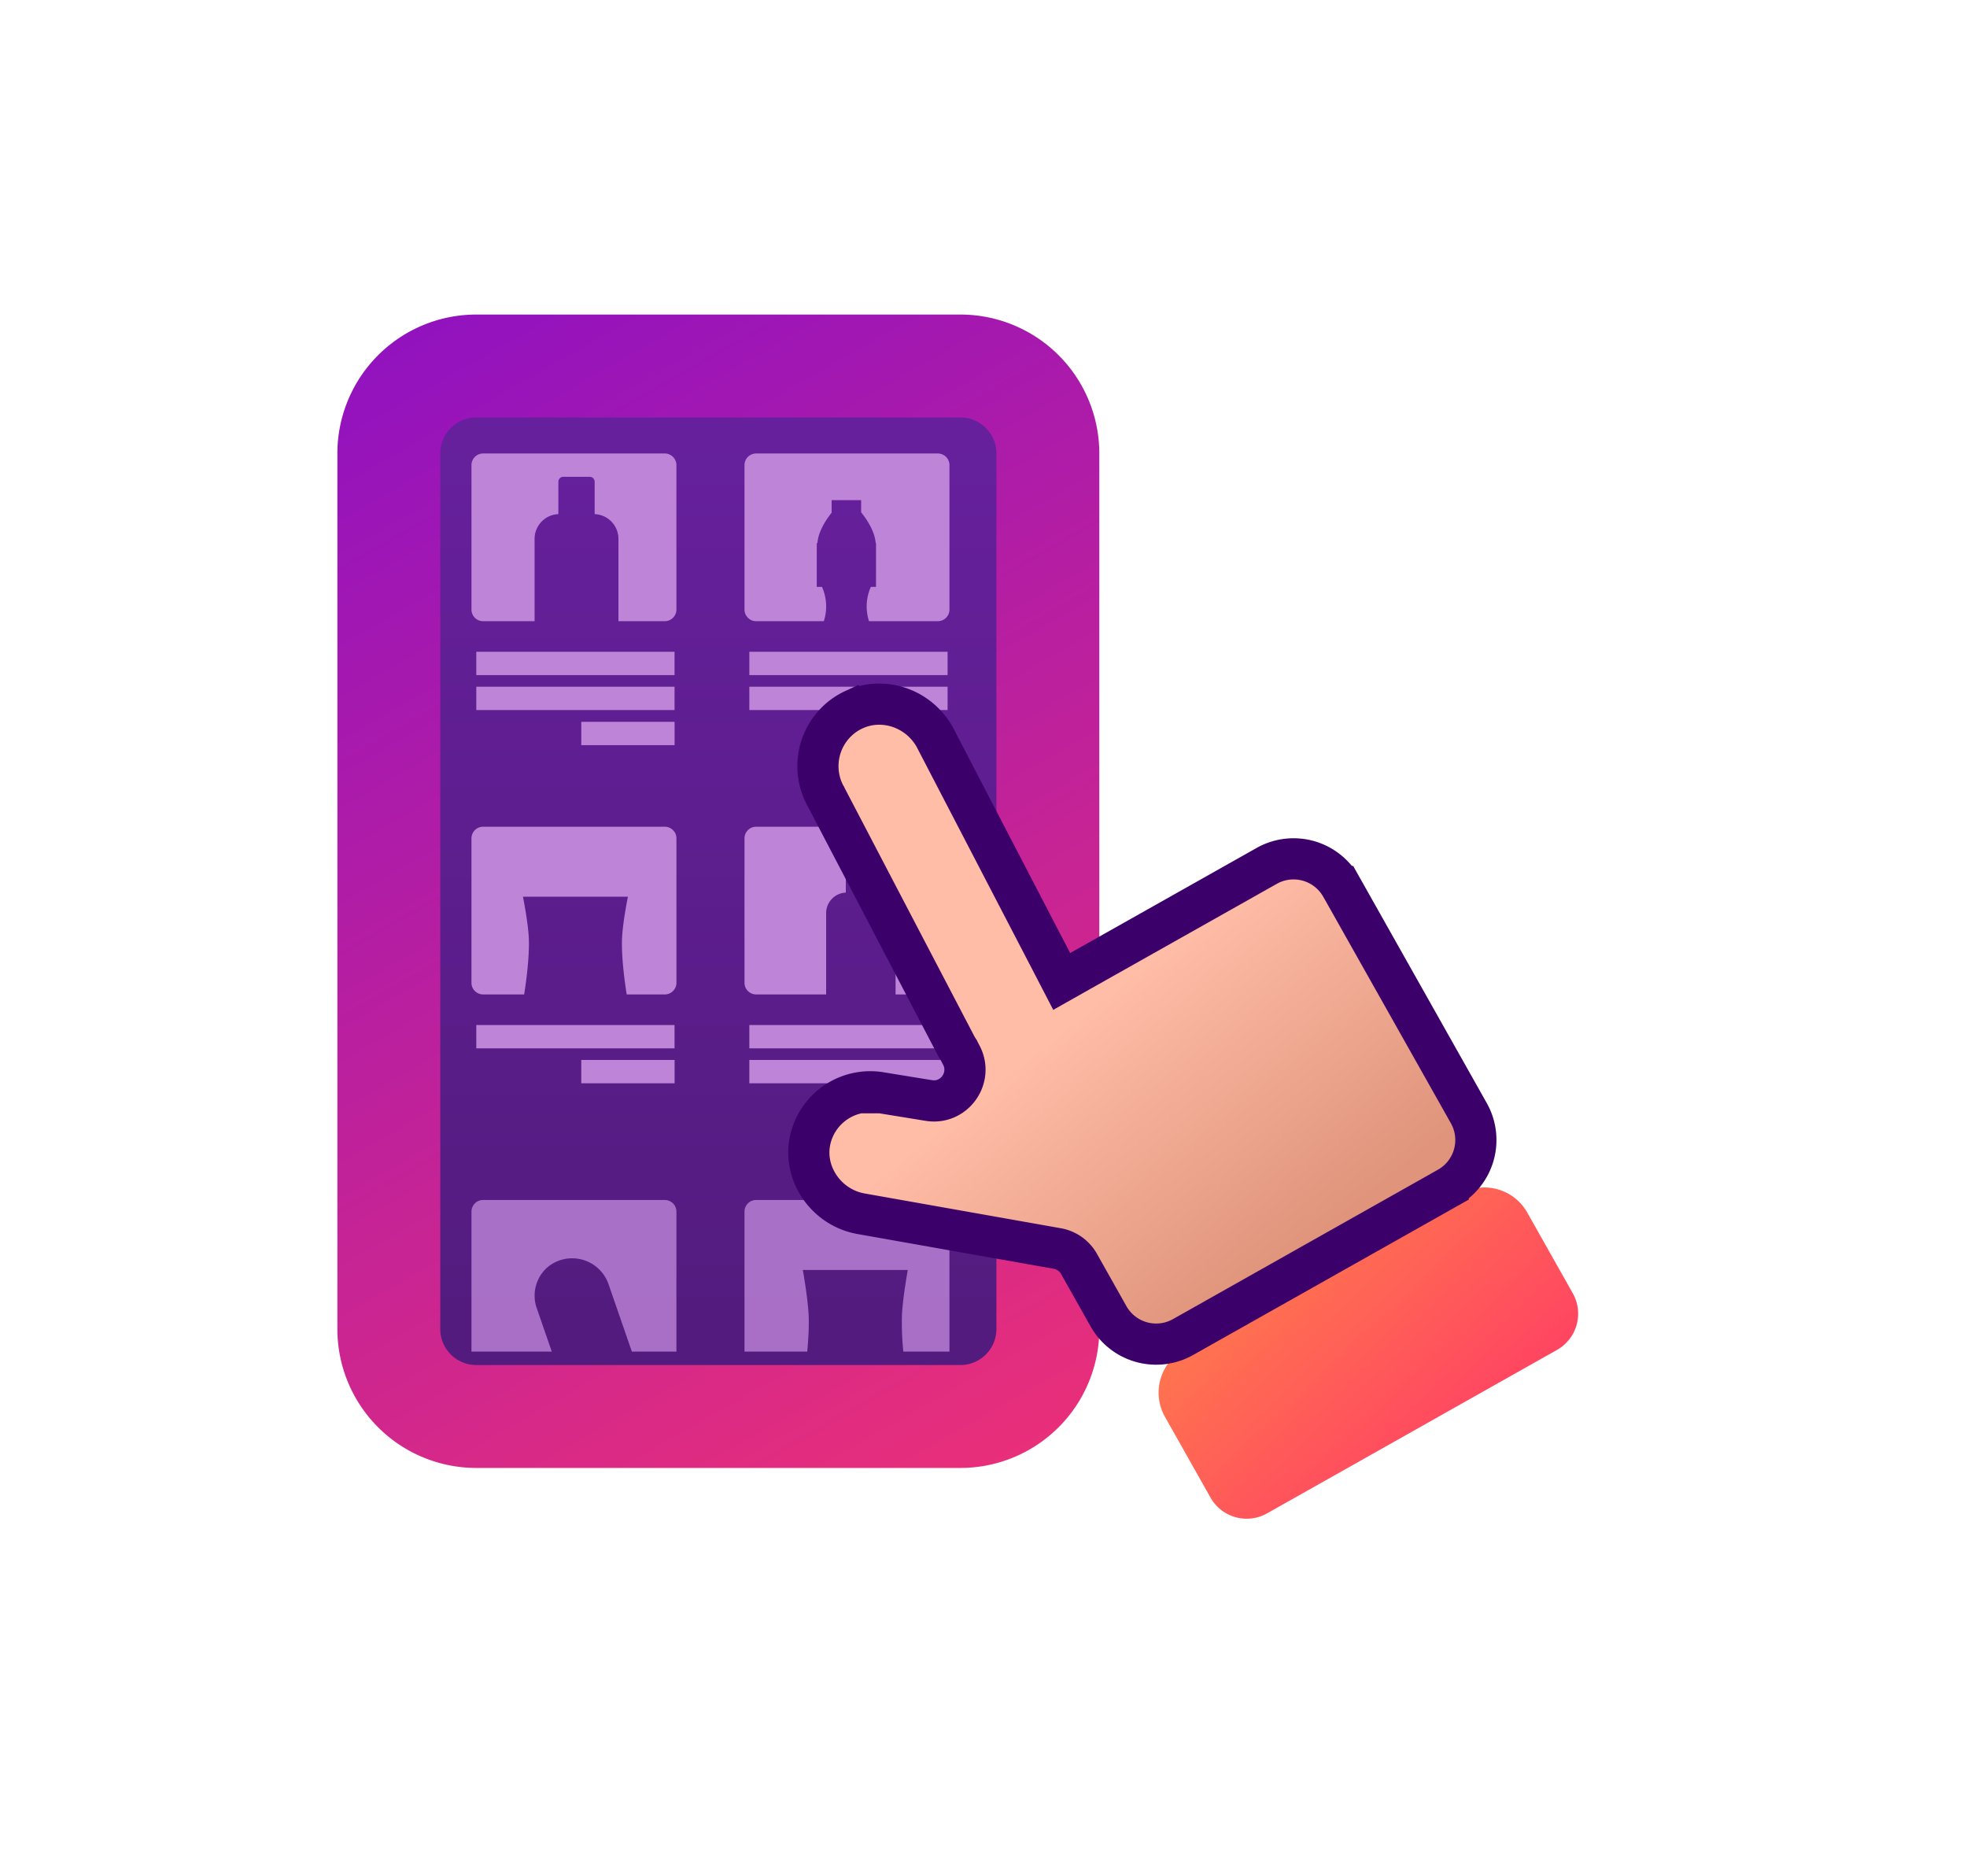 <svg xmlns="http://www.w3.org/2000/svg" width="86" height="82" fill="none" viewBox="0 0 86 82"><mask id="mask0_33314_38229" width="86" height="82" x="0" y="0" maskUnits="userSpaceOnUse" style="mask-type:alpha"><rect width="86" height="82" fill="#fff" rx="8"/></mask><g mask="url(#mask0_33314_38229)"><path fill="url(#paint0_linear_33314_38229)" d="M45.052 16.766h-27.29v44.398h27.29V16.766Z"/><path stroke="url(#paint1_linear_33314_38229)" stroke-width="4.499" d="M41.99 16H20.824A3.824 3.824 0 0 0 17 19.824v38.274a3.824 3.824 0 0 0 3.824 3.824H41.99a3.824 3.824 0 0 0 3.824-3.824V19.824A3.824 3.824 0 0 0 41.99 16Z"/><path fill="#BE84D8" fill-rule="evenodd" d="M21.123 19.824a.51.51 0 0 0-.51.51v6.312c0 .282.229.51.51.51h2.25v-3.6c0-.582.463-1.059 1.04-1.081V21.06c0-.12.096-.216.216-.216h1.154c.12 0 .216.097.216.216v1.415a1.083 1.083 0 0 1 1.04 1.08v3.601h2.025a.51.51 0 0 0 .51-.51v-6.312a.51.51 0 0 0-.51-.51h-7.94Z" clip-rule="evenodd"/><path fill="#BE84D8" d="M29.492 28.492h-8.668v1.02h8.668v-1.02ZM29.492 30.02h-8.668v1.02h8.668v-1.02ZM29.493 31.555h-4.079v1.02h4.08v-1.02Z"/><path fill="#BE84D8" fill-rule="evenodd" d="M33.06 19.824a.51.51 0 0 0-.51.51v6.312c0 .282.23.51.51.51h2.959a2.098 2.098 0 0 0-.08-1.5h2.135a2.099 2.099 0 0 0-.08 1.5h3.008a.51.51 0 0 0 .51-.51v-6.312a.51.51 0 0 0-.51-.51h-7.941Zm4.59 2.04h-1.29v.54h.007c-.218.273-.592.812-.627 1.336h-.03v1.916h2.59v-.711h.001V23.74h-.016c-.036-.53-.418-1.076-.635-1.345v-.531Z" clip-rule="evenodd"/><path fill="#BE84D8" d="M41.43 28.492h-8.668v1.02h8.668v-1.02ZM41.43 30.02h-8.668v1.02h8.668v-1.02ZM41.43 31.555h-4.078v1.02h4.079v-1.02Z"/><path fill="#BE84D8" fill-rule="evenodd" d="M21.123 36.14a.51.51 0 0 0-.51.51v6.312c0 .282.229.51.51.51h1.794c.086-.545.243-1.68.202-2.488-.036-.703-.255-1.784-.255-1.784h4.589s-.219 1.081-.255 1.784c-.041.808.116 1.943.202 2.488h1.665a.51.51 0 0 0 .51-.51V36.65a.51.51 0 0 0-.51-.51h-7.942Z" clip-rule="evenodd"/><path fill="#BE84D8" d="M29.492 44.809h-8.668v1.02h8.668v-1.02ZM29.493 46.336h-4.079v1.02h4.08v-1.02Z"/><path fill="#BE84D8" fill-rule="evenodd" d="M33.06 36.14a.51.51 0 0 0-.51.51v6.312c0 .282.23.51.51.51h3.06v-3.555c0-.483.383-.877.86-.896v-1.172c0-.098.08-.179.18-.179h.956c.099 0 .18.08.18.18v1.171c.477.019.86.413.86.896v3.555h1.846a.51.51 0 0 0 .51-.51V36.65a.51.51 0 0 0-.51-.51h-7.941Z" clip-rule="evenodd"/><path fill="#BE84D8" d="M41.43 44.809h-8.668v1.02h8.668v-1.02ZM41.43 46.336h-8.668v1.02h8.668v-1.02ZM41.43 47.871h-4.078v1.02h4.079v-1.02Z"/><path fill="#BE84D8" fill-opacity=".8" fill-rule="evenodd" d="M21.123 52.457a.51.51 0 0 0-.51.51v6.119h3.512l-.656-1.894a1.65 1.65 0 0 1 .494-1.816 1.684 1.684 0 0 1 2.65.783l1.013 2.927h1.948v-6.12a.51.51 0 0 0-.51-.509h-7.94ZM33.06 52.457a.51.51 0 0 0-.51.51v6.119h2.743c.05-.53.084-1.11.062-1.587-.036-.78-.255-1.983-.255-1.983h4.59s-.22 1.202-.256 1.983a12.06 12.06 0 0 0 .062 1.587h2.016v-6.12a.51.51 0 0 0-.51-.509h-7.941Z" clip-rule="evenodd"/><path fill="url(#paint2_linear_33314_38229)" d="m68.075 59.011-12.677 7.146a1.816 1.816 0 0 1-2.473-.69L50.93 61.93a2.155 2.155 0 0 1 .818-2.926l1.707-.963 10.39-5.856a2.155 2.155 0 0 1 2.926.816l1.281 2.273.713 1.264a1.816 1.816 0 0 1-.69 2.473Z"/><path fill="url(#paint3_linear_33314_38229)" stroke="#3C006B" stroke-width="1.8" d="M63.317 51.914a2.39 2.39 0 0 0 .906-3.245l-5.588-9.916h-.001a2.39 2.39 0 0 0-3.245-.904l-8.51 4.795-.46.26-.243-.469-5.316-10.23c-.708-1.247-2.246-1.772-3.524-1.181a2.69 2.69 0 0 0-.549.337l-.001.001a2.725 2.725 0 0 0-.68 3.457l.005.007.003.007 5.708 10.922a2.9 2.9 0 0 0 .084.137l.017.026.014.028c.024.05.05.1.078.151.095.17.15.35.168.529.086.836-.64 1.636-1.577 1.482l-2.09-.34h-.006v-.001a2.69 2.69 0 0 0-3.101 2.135c-.279 1.454.75 2.894 2.238 3.157l8.579 1.52c.4.071.748.318.948.67l.001.002 1.294 2.298a2.393 2.393 0 0 0 3.246.906l11.602-6.54Z"/></g><defs><linearGradient id="paint0_linear_33314_38229" x1="28.352" x2="28.352" y1="61.163" y2="16.766" gradientUnits="userSpaceOnUse"><stop stop-color="#521B7C"/><stop offset="1" stop-color="#67209E"/></linearGradient><linearGradient id="paint1_linear_33314_38229" x1="54.732" x2="17.765" y1="74.383" y2="9.626" gradientUnits="userSpaceOnUse"><stop stop-color="#FF3668"/><stop offset="1" stop-color="#8B10C4"/></linearGradient><linearGradient id="paint2_linear_33314_38229" x1="56.772" x2="68.5" y1="52.459" y2="64.951" gradientUnits="userSpaceOnUse"><stop stop-color="#FF794D"/><stop offset="1" stop-color="#FF3269"/></linearGradient><linearGradient id="paint3_linear_33314_38229" x1="51.228" x2="59.977" y1="41.219" y2="52.21" gradientUnits="userSpaceOnUse"><stop stop-color="#FFBCA6"/><stop offset="1" stop-color="#DF947B"/></linearGradient></defs></svg>